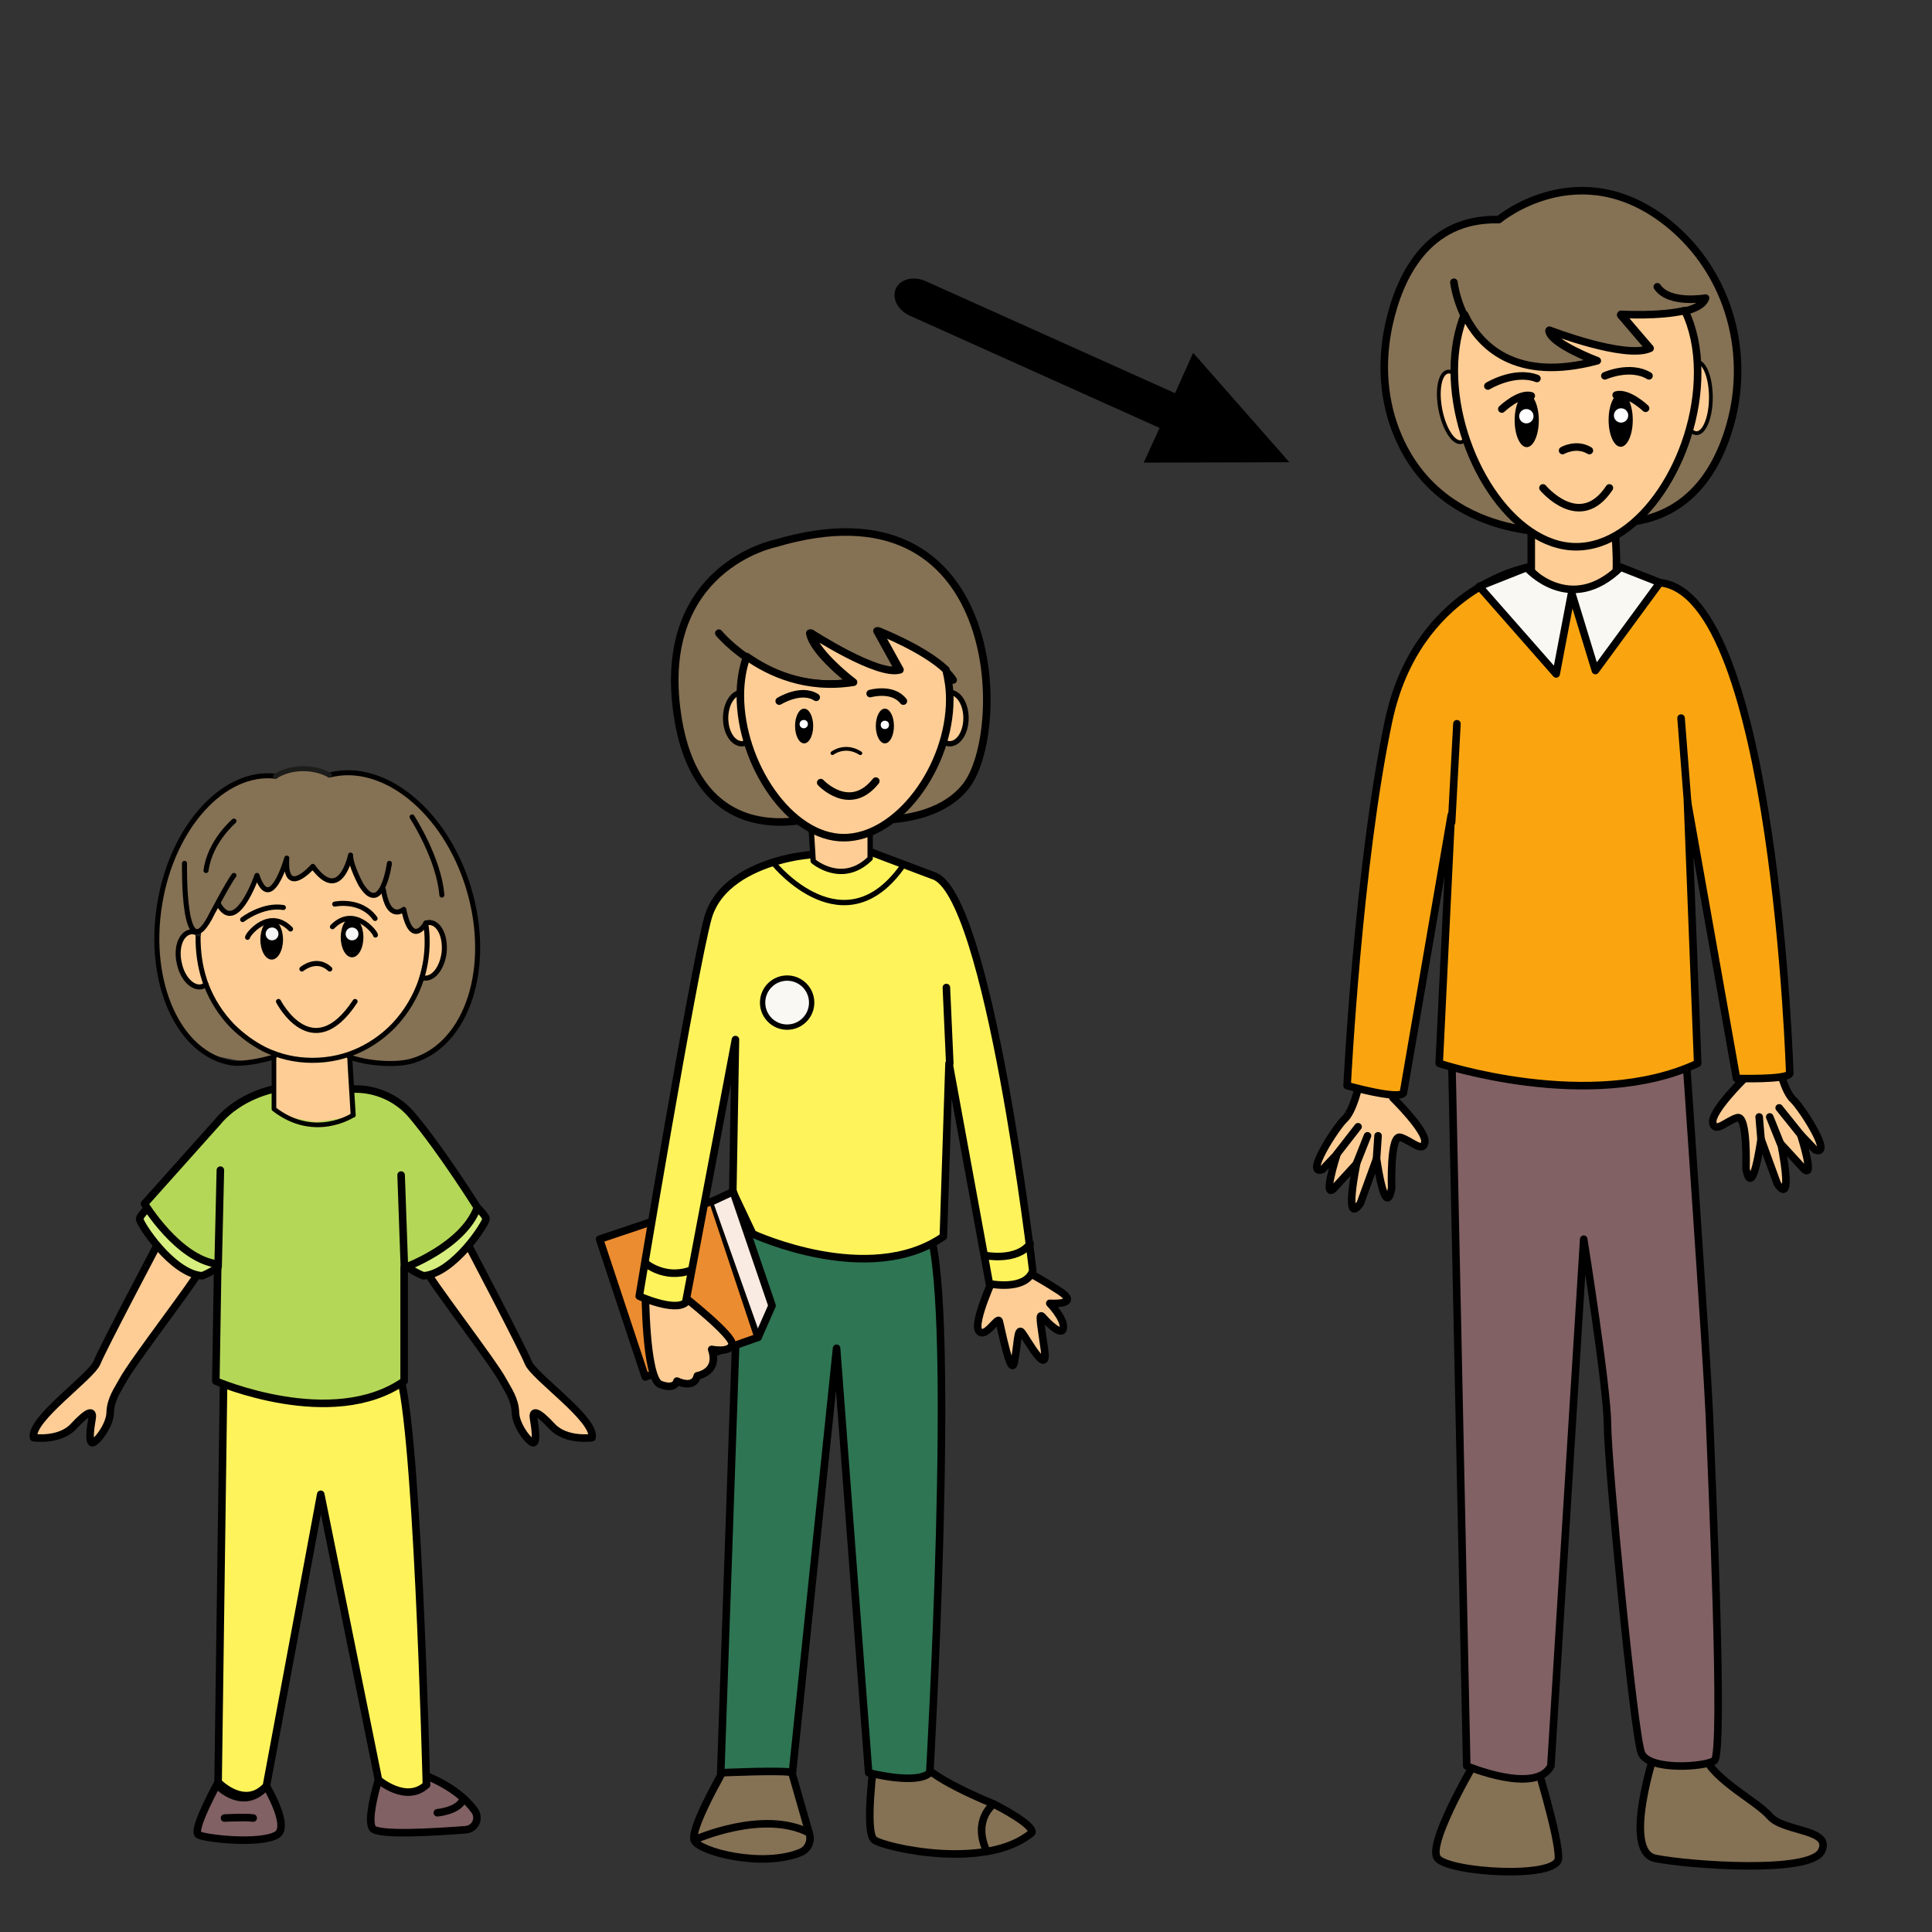 <?xml version="1.0" encoding="utf-8"?>
<!-- Generator: Adobe Illustrator 22.1.0, SVG Export Plug-In . SVG Version: 6.00 Build 0)  -->
<svg version="1.1" id="Слой_4" xmlns="http://www.w3.org/2000/svg" xmlns:xlink="http://www.w3.org/1999/xlink" x="0px" y="0px"
	 viewBox="0 0 512 512" style="enable-background:new 0 0 512 512;" xml:space="preserve">
<rect x="0" y="0" width="512" height="512" fill="#333333" stroke="none"/>
<style type="text/css">
	.st0{fill:#FDCD95;stroke:#000000;stroke-width:2;stroke-linecap:round;stroke-linejoin:round;stroke-miterlimit:10;}
	.st1{fill:#857154;stroke:#000000;stroke-width:2;stroke-linecap:round;stroke-linejoin:round;stroke-miterlimit:10;}
	.st2{fill:#FDCD95;stroke:#000000;stroke-miterlimit:10;}
	.st3{fill:none;stroke:#000000;stroke-width:2;stroke-linecap:round;stroke-linejoin:round;stroke-miterlimit:10;}
	.st4{fill:#816164;stroke:#000000;stroke-width:2;stroke-linecap:round;stroke-linejoin:round;stroke-miterlimit:10;}
	.st5{fill:#FAA510;stroke:#000000;stroke-width:2;stroke-linecap:round;stroke-linejoin:round;stroke-miterlimit:10;}
	.st6{fill:#FFFFFF;}
	.st7{fill:#F9F8F2;stroke:#000000;stroke-width:2;stroke-linecap:round;stroke-linejoin:round;stroke-miterlimit:10;}
	.st8{fill:#2E7553;stroke:#000000;stroke-width:2;stroke-linecap:round;stroke-linejoin:round;stroke-miterlimit:10;}
	.st9{fill:#EB8C30;stroke:#000000;stroke-width:2;stroke-linecap:round;stroke-linejoin:round;stroke-miterlimit:10;}
	.st10{fill:#FFF35C;stroke:#000000;stroke-width:2;stroke-linecap:round;stroke-linejoin:round;stroke-miterlimit:10;}
	.st11{fill:#FDCD95;stroke:#000000;stroke-width:1.412;stroke-linecap:round;stroke-linejoin:round;stroke-miterlimit:10;}
	.st12{fill:none;stroke:#000000;stroke-linecap:round;stroke-linejoin:round;stroke-miterlimit:10;}
	.st13{fill:none;stroke:#000000;stroke-width:1.412;stroke-linecap:round;stroke-linejoin:round;stroke-miterlimit:10;}
	.st14{fill:#F9F8F2;stroke:#000000;stroke-width:1.412;stroke-linecap:round;stroke-linejoin:round;stroke-miterlimit:10;}
	.st15{fill:#F9EBE1;}
	.st16{fill:#D7EF7F;stroke:#000000;stroke-width:2;stroke-linecap:round;stroke-linejoin:round;stroke-miterlimit:10;}
	.st17{fill:#B5D758;stroke:#000000;stroke-width:2;stroke-linecap:round;stroke-linejoin:round;stroke-miterlimit:10;}
	.st18{fill:#857154;}
	.st19{fill:#FDCD95;}
	.st20{fill:#FDCD95;stroke:#000000;stroke-width:1.333;stroke-linecap:round;stroke-linejoin:round;stroke-miterlimit:10;}
	.st21{fill:none;stroke:#1D1D1B;stroke-width:1.333;stroke-linecap:round;stroke-linejoin:round;stroke-miterlimit:10;}
	.st22{fill:none;stroke:#000000;stroke-width:1.333;stroke-linecap:round;stroke-linejoin:round;stroke-miterlimit:10;}
	.st23{fill:none;stroke:#000000;stroke-width:1.234;stroke-linecap:round;stroke-linejoin:round;stroke-miterlimit:10;}
	.st24{fill:#F6F6F6;}
</style>
<g>
	<g>
		<path class="st0" d="M405.8,138.3v14.5c0,0,6,11.3,14.7,6.3c0,0,7.4-5.6,7.8-7.9c0.4-2.3-0.6-15.4-0.6-15.4l-14,1L405.8,138.3z"/>
		<path class="st1" d="M414.8,141c0,0-32.1,2.8-44.2-25.2c-4.1-9.4-4.7-19.9-2.5-29.9c2.7-12.2,9.9-28.2,29.1-27.7
			c0,0,21.3-17.9,44.9,1c16.4,13.2,22.3,35.4,15.8,55.4c-4.4,13.6-14.2,26.1-35.3,23.7L414.8,141z"/>
		<ellipse class="st2" cx="449.6" cy="105.3" rx="3.8" ry="9.5"/>
		
			<ellipse transform="matrix(0.982 -0.191 0.191 0.982 -13.483 75.667)" class="st2" cx="385.3" cy="107.7" rx="3.8" ry="9.5"/>
		<path class="st3" d="M385.3,74.8c0,0,3.3,30.3,37.9,21c0,0-12.2-4.6-12.7-8.1c0,0,20.2,7.8,26.7,4.8l-7.7-9c0,0,20.5,1.3,22.5-4.5
			c0,0-9.7,1.7-12.8-3"/>
		<path class="st0" d="M449.9,98.7c0,22.4-15.1,46.2-32.2,46.2c-17.1,0-32.3-24.3-32.3-46.7c0-5.7,1-10.6,2.7-14.9
			c3.9,8.1,13.3,18.2,35.2,12.3c0,0-12.2-4.6-12.7-8.1c0,0,20.2,7.8,26.7,4.8l-7.7-9c0,0,10.2,0.6,16.9-1
			C448.7,86.9,449.9,92.4,449.9,98.7z"/>
		<path class="st3" d="M394.3,102.3c0,0,7-4.3,13-2"/>
		<path class="st1" d="M392.7,463.9c0,0-15,24.8-11.7,28.6s31.7,5.5,32,0s-6.7-27.9-6.7-27.9L392.7,463.9z"/>
		<path class="st1" d="M438.7,463.9c0,0-9,26.8,0,28.6s41,4.1,44-1.9s-10-5-13.7-9.3c-3.7-4.3-16.7-10.5-17.7-17.4
			C450.3,457,438.7,463.9,438.7,463.9z"/>
		<path class="st3" d="M425.3,99.6c0,0,6.7-3,11.7,0"/>
		<g>
			<path class="st0" d="M367.3,210.3c0,0-2,8.5-2.5,13s2.3,10.8,1.8,12.3s-6.3,48.4-6.3,50.3s-1.8,8.7-4,10.7s-10.8,15.3-5.8,13.3
				l3.8-4c0,0-4.3,13.3-0.3,8.5l5.5-6c0,0-3.5,17,1,10.5l4.3-11.8c0,0,2.3,16.5,4,7.8c0,0-0.5-14.3,2.3-13.5s6,4.3,6.5,1.3
				s-8.5-11.8-8.5-11.8l7-29.1c0,0,3.5-22.7,3.3-25.9s1.6-15,2.2-17.5c0.6-2.5-1.2-6.8-1.2-6.8l-5.3-3.3L367.3,210.3z"/>
			<line class="st3" x1="359.9" y1="298.6" x2="354.3" y2="305.8"/>
			<line class="st3" x1="362.4" y1="301" x2="359.5" y2="308.3"/>
			<line class="st3" x1="365.2" y1="301" x2="364.8" y2="307"/>
		</g>
		<g>
			<path class="st0" d="M464.2,205.2c0,0,2,8.5,2.5,13s1.6,10.1,2.1,11.6s2.4,49,2.4,50.9s1.8,8.7,4,10.7s10.8,15.3,5.8,13.3l-3.8-4
				c0,0,4.3,13.3,0.3,8.5l-5.5-6c0,0,3.5,17-1,10.5l-4.3-11.8c0,0-2.3,16.5-4,7.8c0,0,0.5-14.3-2.3-13.5s-6,4.3-6.5,1.3
				s8.5-11.8,8.5-11.8l-7-29.1c0,0-3.5-22.7-3.3-25.9s-1.6-15-2.2-17.5c-0.6-2.5,1.2-6.8,1.2-6.8l5.3-3.3L464.2,205.2z"/>
			<line class="st3" x1="471.5" y1="293.6" x2="477.2" y2="300.7"/>
			<line class="st3" x1="469" y1="296" x2="471.9" y2="303.2"/>
			<line class="st3" x1="466.2" y1="296" x2="466.7" y2="302"/>
		</g>
		<path class="st4" d="M384.7,278.7l4,189.3c0,0,18.3,7.7,22.3,0l8.7-139.6c0,0,6.3,39.6,6.3,49.2c0,9.7,7,82.3,9,87
			c2,4.7,16.7,3.7,19.3,2c2.7-1.7-0.7-75.6-1.3-91.6c-0.7-16-6.3-96.4-6.3-96.4l-31.7-4.2L384.7,278.7z"/>
		<ellipse cx="404.6" cy="111.4" rx="3.2" ry="7.1"/>
		<path class="st5" d="M404.6,150.4c0,0-29.1,5.4-36.6,40.6c-8.1,38.3-11,96.7-11,96.7s13.4,3.8,14.9,2l12.7-73.7l-3.2,65.8
			c0,0,40,13.3,68.5,0l-2.7-69.3l13,73.3c0,0,13.5,0.4,14.1-1.3c0,0-3.9-127.3-34.5-130.1l-8.7-2.1l-15.2,8L404.6,150.4z"/>
		<circle class="st6" cx="404.5" cy="110.3" r="1.9"/>
		<path class="st3" d="M398,108.4c0,0,4.6-4.4,7.8-3.5"/>
		<ellipse cx="429.5" cy="111.3" rx="3.2" ry="7.1"/>
		<circle class="st6" cx="429.6" cy="110.1" r="1.9"/>
		<path class="st3" d="M436.1,108.2c0,0-4.6-4.4-7.8-3.5"/>
		<path class="st3" d="M414.1,119.4c0,0,3.6-2.1,7.1,0"/>
		<path class="st3" d="M408.9,129.3c0,0,9.8,11.8,17.6,0"/>
		<line class="st3" x1="386.1" y1="191.8" x2="384.7" y2="217.9"/>
		<line class="st3" x1="445.5" y1="190.3" x2="447.5" y2="216"/>
		<path class="st7" d="M404.6,150.4c0,0,11.4,13.1,24.9-0.1l10.4,4.1l-17.1,23.3l-6.3-20.6l-4.1,21.5L392,155.4L404.6,150.4z"/>
	</g>
	<path class="st1" d="M194.3,464.7c0,0-11.7,19.6-10.3,23c1.2,3,18,7.4,28.2,3.2c1.9-0.8,2.9-2.9,2.3-4.9l-6.1-21.3H194.3z"/>
	<path class="st1" d="M231.7,466c0,0-2.7,19.6,0,21.6c2.7,2,29.7,8.2,41.7-1.9c0,0,1.7-1.5-10-7.6c0,0-18.7-7.4-19.7-12.1
		S231.7,466,231.7,466z"/>
	<path class="st8" d="M196.3,317.8l-5.3,152c0,0,17.5-0.8,19,0l11.7-112.5l8.5,112.5c0,0,12.7,3.3,16.2,0c0,0,7-121.2,0-143.2
		L234,316.3h-23L196.3,317.8z"/>
	<polygon class="st9" points="158.9,328.4 188.9,318.3 200.9,354.4 171,364.9 	"/>
	<path class="st0" d="M171,341.5c0,0,0,23.9,4,25.4s4.4-0.9,4.4-0.9s4.5,2.3,5.4-1.4c0,0,5.9-0.9,3.8-7c0,0,4.8,1,5.4-1.3
		s-13.5-13.3-13.5-13.3L171,341.5z"/>
	<path class="st0" d="M263.8,337.5c0,0-6.1,13-4.4,15.2s5-3.9,5.4-2.6s3.1,15.4,4,10.9s0.8-9.4,2-7.9s7.1,12.3,6,4.6
		s-1.6-10-0.4-8.6s5.1,5.3,5.4,2.8s-3.6-6.5-3.6-6.5s8.6,0.6,2.4-3.4s-10.1-5.8-10.1-5.8L263.8,337.5z"/>
	<path class="st10" d="M214,226.6c0,0-3.6,0.3-8.1,1.6c-6.8,2-15.8,6.2-18.3,15.1c-4,14.7-18.2,100.2-18.2,100.2s9.3,4.2,12.3,1.7
		l13.2-69.7l-0.7,40.3l5.3,11.2c0,0,30.8,14.3,50.5,0.7l1.5-45.9l10.7,58.4c0,0,9.5,2,11.5-3.4c0,0-11.7-100.8-26.5-104.8l-16.7-6.3
		h-10.4L214,226.6z"/>
	<path class="st11" d="M214.6,213.5l0.9,14.7c0,0,7.6,6.6,15.1-0.7v-13L214.6,213.5z"/>
	<path class="st1" d="M205.5,144c0,0-31.7,6.3-26,45.3S218,216,218,216s27.1,6.2,38-7.7C267.3,193.8,266,126,205.5,144z"/>
	<ellipse class="st11" cx="196.6" cy="190.3" rx="4.3" ry="6.8"/>
	<ellipse class="st11" cx="251.7" cy="190.3" rx="4.3" ry="6.8"/>
	<path class="st3" d="M190.5,167.8c0,0,13.5,16.5,35.3,13c0,0-10.3-7.8-11.2-13c0,0,17.7,11.5,23.5,9.7l-5.7-10.3
		c0,0,15.8,6.2,20.2,13"/>
	<path class="st0" d="M251.7,185.3c0,18-13.8,36.7-28.1,36.7c-14.3,0-27.4-19.6-27.4-37.7c0-3.8,0.6-7.3,1.7-10.3
		c6.1,4.3,15.8,8.8,28.3,6.8c0,0-10.3-7.8-11.2-13c0,0,17.7,11.5,23.5,9.7l-5.7-10.3c0.4,0.2,12,4.7,17.9,10.3
		C251.3,179.9,251.7,182.5,251.7,185.3z"/>
	<path class="st3" d="M206.5,185.8c0,0,5.8-3.6,9.8-1"/>
	<path class="st3" d="M230.6,183.8c0,0,5.9-1.7,8.8,2"/>
	<ellipse cx="213.1" cy="192.4" rx="2.4" ry="4.6"/>
	<ellipse cx="234.5" cy="192.4" rx="2.4" ry="4.6"/>
	<path class="st6" d="M214.1,191.9c0,0.6-0.5,1.1-1.1,1.1c-0.6,0-1.1-0.5-1.1-1.1s0.5-1.1,1.1-1.1
		C213.7,190.8,214.1,191.3,214.1,191.9z"/>
	<circle class="st6" cx="234.5" cy="192.1" r="1.1"/>
	<path class="st12" d="M220.6,199.6c0,0,3.3-2.6,7.4,0"/>
	<path class="st3" d="M217.5,207.4c0,0,7.7,8.3,14.6-0.4"/>
	<path class="st13" d="M205.3,229.1c0,0,18.6,22.7,34.2,0"/>
	<circle class="st14" cx="208.6" cy="265.7" r="6.5"/>
	<line class="st3" x1="251.7" y1="281.8" x2="250.8" y2="261.7"/>
	<path class="st3" d="M171,334.7c0,0,5,4.4,11.9,2"/>
	<path class="st3" d="M261,332.7c0,0,8.4,1.7,12-3.1"/>
	<path class="st3" d="M184,487.6c0,0,18.1-8.2,30.4-1.9"/>
	<path class="st3" d="M263.3,478.1c0,0-5.7,4.2-1.8,12.5"/>
	<polygon class="st15" points="188.9,318.3 194.3,315.8 204.6,346 201.3,353.3 	"/>
	<polyline class="st3" points="200.9,354.4 204.6,346 194.3,315.8 188.9,318.3 	"/>
	<path class="st0" d="M42.5,328.4c0,0-15.3,28.9-16.8,32.7S7.9,376.1,8.9,381c0,0,6.9,1,10.6-3s5.3-4.5,4.9-2.1s-0.9,5.8-0.1,6.4
		s4.8-4.3,4.9-7.9s2-6.1,3.3-8.5c2.5-4.8,20-27.4,20.3-29.1S42.5,328.4,42.5,328.4z"/>
	<path class="st16" d="M40.5,318.9c0,0-3.4,3-3.5,4.1s8.6,14.6,16.6,15.1c0,0,5.1-2,5.9-4.4s-10.1-9.6-10.1-9.6L40.5,318.9z"/>
	<path class="st4" d="M73.3,486.3c-4.5,2.5-18.3,1-20.6,0c-1.8-0.7,2.7-9.5,5.1-14v1c0,0,6.8,7,12.8,0c0,0,0,0,0,0
		C73,477.6,76.3,484.6,73.3,486.3z"/>
	<path class="st4" d="M123.4,484.9c-7.9,0.6-23.4,1.6-24.7-0.4c-1.3-2,0.5-9.2,1.6-12.8c1.8,1.2,7.1,4.2,12.7,1.3c0,0-0.1-1-0.3-2.5
		c7.2,2.9,11,6.5,13,9.2C127.3,481.8,126,484.7,123.4,484.9z"/>
	<path class="st0" d="M123.3,328.4c0,0,15.2,28.9,16.7,32.7s17.9,15,16.9,19.9c0,0-6.9,1-10.6-3s-5.3-4.5-4.9-2.1s0.9,5.8,0.1,6.4
		s-4.8-4.3-4.9-7.9s-2-6.1-3.3-8.5c-2.5-4.8-20-27.4-20.2-29.1S123.3,328.4,123.3,328.4z"/>
	<path class="st10" d="M59.3,362.8l-1.5,109.5c0,0,7,7.3,12.8,1L85,396l15.3,75.7c0,0,7.4,6.3,12.7,1.3c0,0-2.5-102.3-7.8-110.3
		H59.3z"/>
	<path class="st16" d="M125.3,318.9c0,0,3.4,3,3.5,4.1s-8.6,14.6-16.6,15.1c0,0-5.1-2-5.9-4.4s10.1-9.6,10.1-9.6L125.3,318.9z"/>
	<path class="st17" d="M72.6,288.6c0,0-9.1,1.7-14.9,8.7L38.3,319c0,0,8.9,14.7,19.4,16l-0.5,31c0,0,30.8,13.3,49.9,0v-30
		c0,0,15.7-5.7,19.4-16c0,0-9.4-15-17.2-24.3c-3.7-4.5-9.3-7.1-15.1-7.1l-1.1,0C93.3,288.6,82.2,295.8,72.6,288.6z"/>
	<line class="st3" x1="58.4" y1="310.1" x2="57.8" y2="335.7"/>
	<line class="st3" x1="106.3" y1="311.4" x2="107.2" y2="336.8"/>
	<path class="st3" d="M59.5,481.8c0,0,5.8-0.3,7.6,0"/>
	<path class="st3" d="M115.9,480.4c0,0,5.9-0.5,6.9-3.8"/>
	<path class="st18" d="M95.8,278.1l-2.7,1.7l9.1,2.2l7.9-1.1l6.1-3.4l5.8-7c0,0,4.7-7.3,4.7-14.5s-0.5-12.1-0.5-12.1
		s-1.8-11.4-3.8-13.9c-2-2.5-3.6-9.3-5.9-10.6c-2.3-1.3-4.3-7.3-8.5-8.9l-6.5-3.9l-5.3-1.7l-6.8-0.5l-1.4,0.9l-4.1-1.5l-3.6-0.4
		l-5.4,1l-2,1l-3.3-0.1l-7.6,2.2l-4.7,3.1l-6.4,6.7l-4.9,9c0,0-2.1,5.6-2.4,6.9s-2.2,13.9-2,16.6c0.2,2.7,1.9,12.8,2.9,15.2
		c1,2.4,4.2,7.9,4.8,8.7c0.6,0.7,5.1,5.7,9,6.4c3.9,0.7,5.6,1.2,7.8,1.3c2.2,0.1,5.9-1.5,5.9-1.5l1.8-6.8l12.1-0.4
		c0,0,5.5,1.6,5.9,1.7s4,1.5,4,1.5V278.1z"/>
	<path class="st19" d="M93.1,295.5l-2.1,0.8l-7.1,1c0,0-7.2-0.9-9.4-2.2s-1.5-1.4-1.5-1.4l-0.4-14.6c0,0-11.3-5.7-14.3-11.2
		c-3-5.4-4.7-10.1-4.7-10.1l-1-10.4l2.8-3.1l2.3-4.1l2,1.4L62,242l3.3-4.1l2.7-5.9l1,2.4l2.2,1.4l1.7-1.5l2.9-6l0.1,3.2l1.4,1.4
		l2.5-0.2l2.4-2.4l2.1,1.4l1.9,1.5l2.3,0.3l2.3-2l2.1-3.1l1,3l2.2,4.2l1.2,1.8h1.3l2.4-1.9l1.3,4.1l1.6,2l2.8-0.4l1,3.5l1.2,2
		l2.5-0.3l1.2-1.6l0.3,7.2l-2.7,10.9l-4.8,7.6L98,277l-5.3,3.1L93.1,295.5z"/>
	<path class="st20" d="M112.9,244.6c0.4-0.1,0.8-0.2,1.2-0.1c2.4,0.3,4,3.8,3.6,7.9c-0.5,4.1-2.8,7.1-5.3,6.8
		c-0.2,0-0.4-0.1-0.6-0.1"/>
	<path class="st21" d="M52.6,246.9c0,0.2,0,0.4,0,0.6"/>
	<path class="st22" d="M54.6,260.9c1.6,4.2,4,7.9,7,11c2.5,2.5,5.4,4.6,8.5,6.2c3.9,1.9,8.2,2.9,12.7,2.9c4.6,0,8.9-1,12.8-2.9
		c3.3-1.6,6.3-3.8,8.8-6.4c3.3-3.5,5.9-7.8,7.4-12.6c0.9-3,1.4-6.2,1.4-9.5c0-1.7-0.1-3.3-0.4-4.9"/>
	<path class="st23" d="M72.6,279.1L72.6,279.1v2.7v0.9v11.2c10.8,8.4,21,1.6,21,1.6"/>
	<polyline class="st22" points="93.6,295.5 92.8,282.4 92.7,280.1 92.7,280.1 	"/>
	<path class="st20" d="M54.6,260.9c-0.4,0.3-0.8,0.5-1.2,0.6c-2.4,0.5-5.1-2.3-5.9-6.3c-0.9-4,0.4-7.6,2.8-8.2
		c0.7-0.2,1.5,0,2.2,0.4c0,0.7,0,1.6,0,2.1C52.6,253.6,53.3,257.4,54.6,260.9z"/>
	<path class="st21" d="M52.6,247.5C52.6,247.5,52.6,247.5,52.6,247.5"/>
	<path class="st22" d="M72.6,280.1c-2.8,0.9-8.2,2-11.1,1.6c-14-2.2-22.6-21.1-19.2-42c3.3-20.6,17-35.6,30.7-34"/>
	<path class="st22" d="M87.3,205.4c14.3-3.7,30.7,9.5,36.9,30c6.3,20.9-0.3,41.3-14.8,45.7c-4.5,1.4-12.3,0.7-16.8-1"/>
	<path class="st21" d="M73,205.7c2.1-1.3,4.6-2,7.4-2c2.5,0,4.9,0.6,6.9,1.7"/>
	<path class="st22" d="M48.9,228.8c0,0-0.6,29.6,7.4,13.1c0,0,0.9-1.6,1.9-3.5c1.4-2.6,3.2-5.7,3.8-6.4"/>
	<path class="st22" d="M112.9,244.6c0,0-3.8,6.9-5.9-3.6c0,0-4,3.5-5.4-5.2"/>
	<path class="st22" d="M103.2,228.8c0,0-2,14.4-7.5,5.7c0,0-2.8-5.1-2.8-7.9c0,0-2.7,13.1-10,3c0,0-7.6,8.7-6.9-2.2
		c0,0-4.3,15.3-7.9,4.6c0,0-5.6,16.3-10.3,7.4"/>
	<path class="st22" d="M109.2,216.5c0,0,7.1,10.9,7.9,20.7"/>
	<path class="st22" d="M62,217.6c0,0-6.4,5.4-7.4,13.1"/>
	<ellipse cx="72" cy="249" rx="3" ry="5.3"/>
	<circle class="st24" cx="72.1" cy="247.5" r="1.7"/>
	<ellipse cx="93.3" cy="248.4" rx="3" ry="5.3"/>
	<path class="st22" d="M65.6,248.4c0-0.7,5.7-8,11.4-2.2"/>
	<circle class="st24" cx="93.3" cy="247.5" r="1.7"/>
	<path class="st22" d="M99.5,247.8c0-0.7-5.7-8-11.4-2.2"/>
	<path class="st22" d="M64.3,243.7c0,0,5.3-4.1,10.8-3.2"/>
	<path class="st22" d="M88.7,239.6c0,0,6.9-1.5,10.7,3.8"/>
	<path class="st22" d="M80,256.8c0,0,3.9-3.3,7.4,0"/>
	<path class="st22" d="M73.8,265.4c0,0,8.9,17.3,20.3,0"/>
	<path d="M341.7,122.5l-25.5-29l-4.8,10.7l-66.1-29.7c-3.2-1.4-6.7-0.6-7.9,2c-1.1,2.5,0.5,5.8,3.8,7.2l66.1,29.7l-4.2,9.2
		L341.7,122.5z"/>
</g>
</svg>
